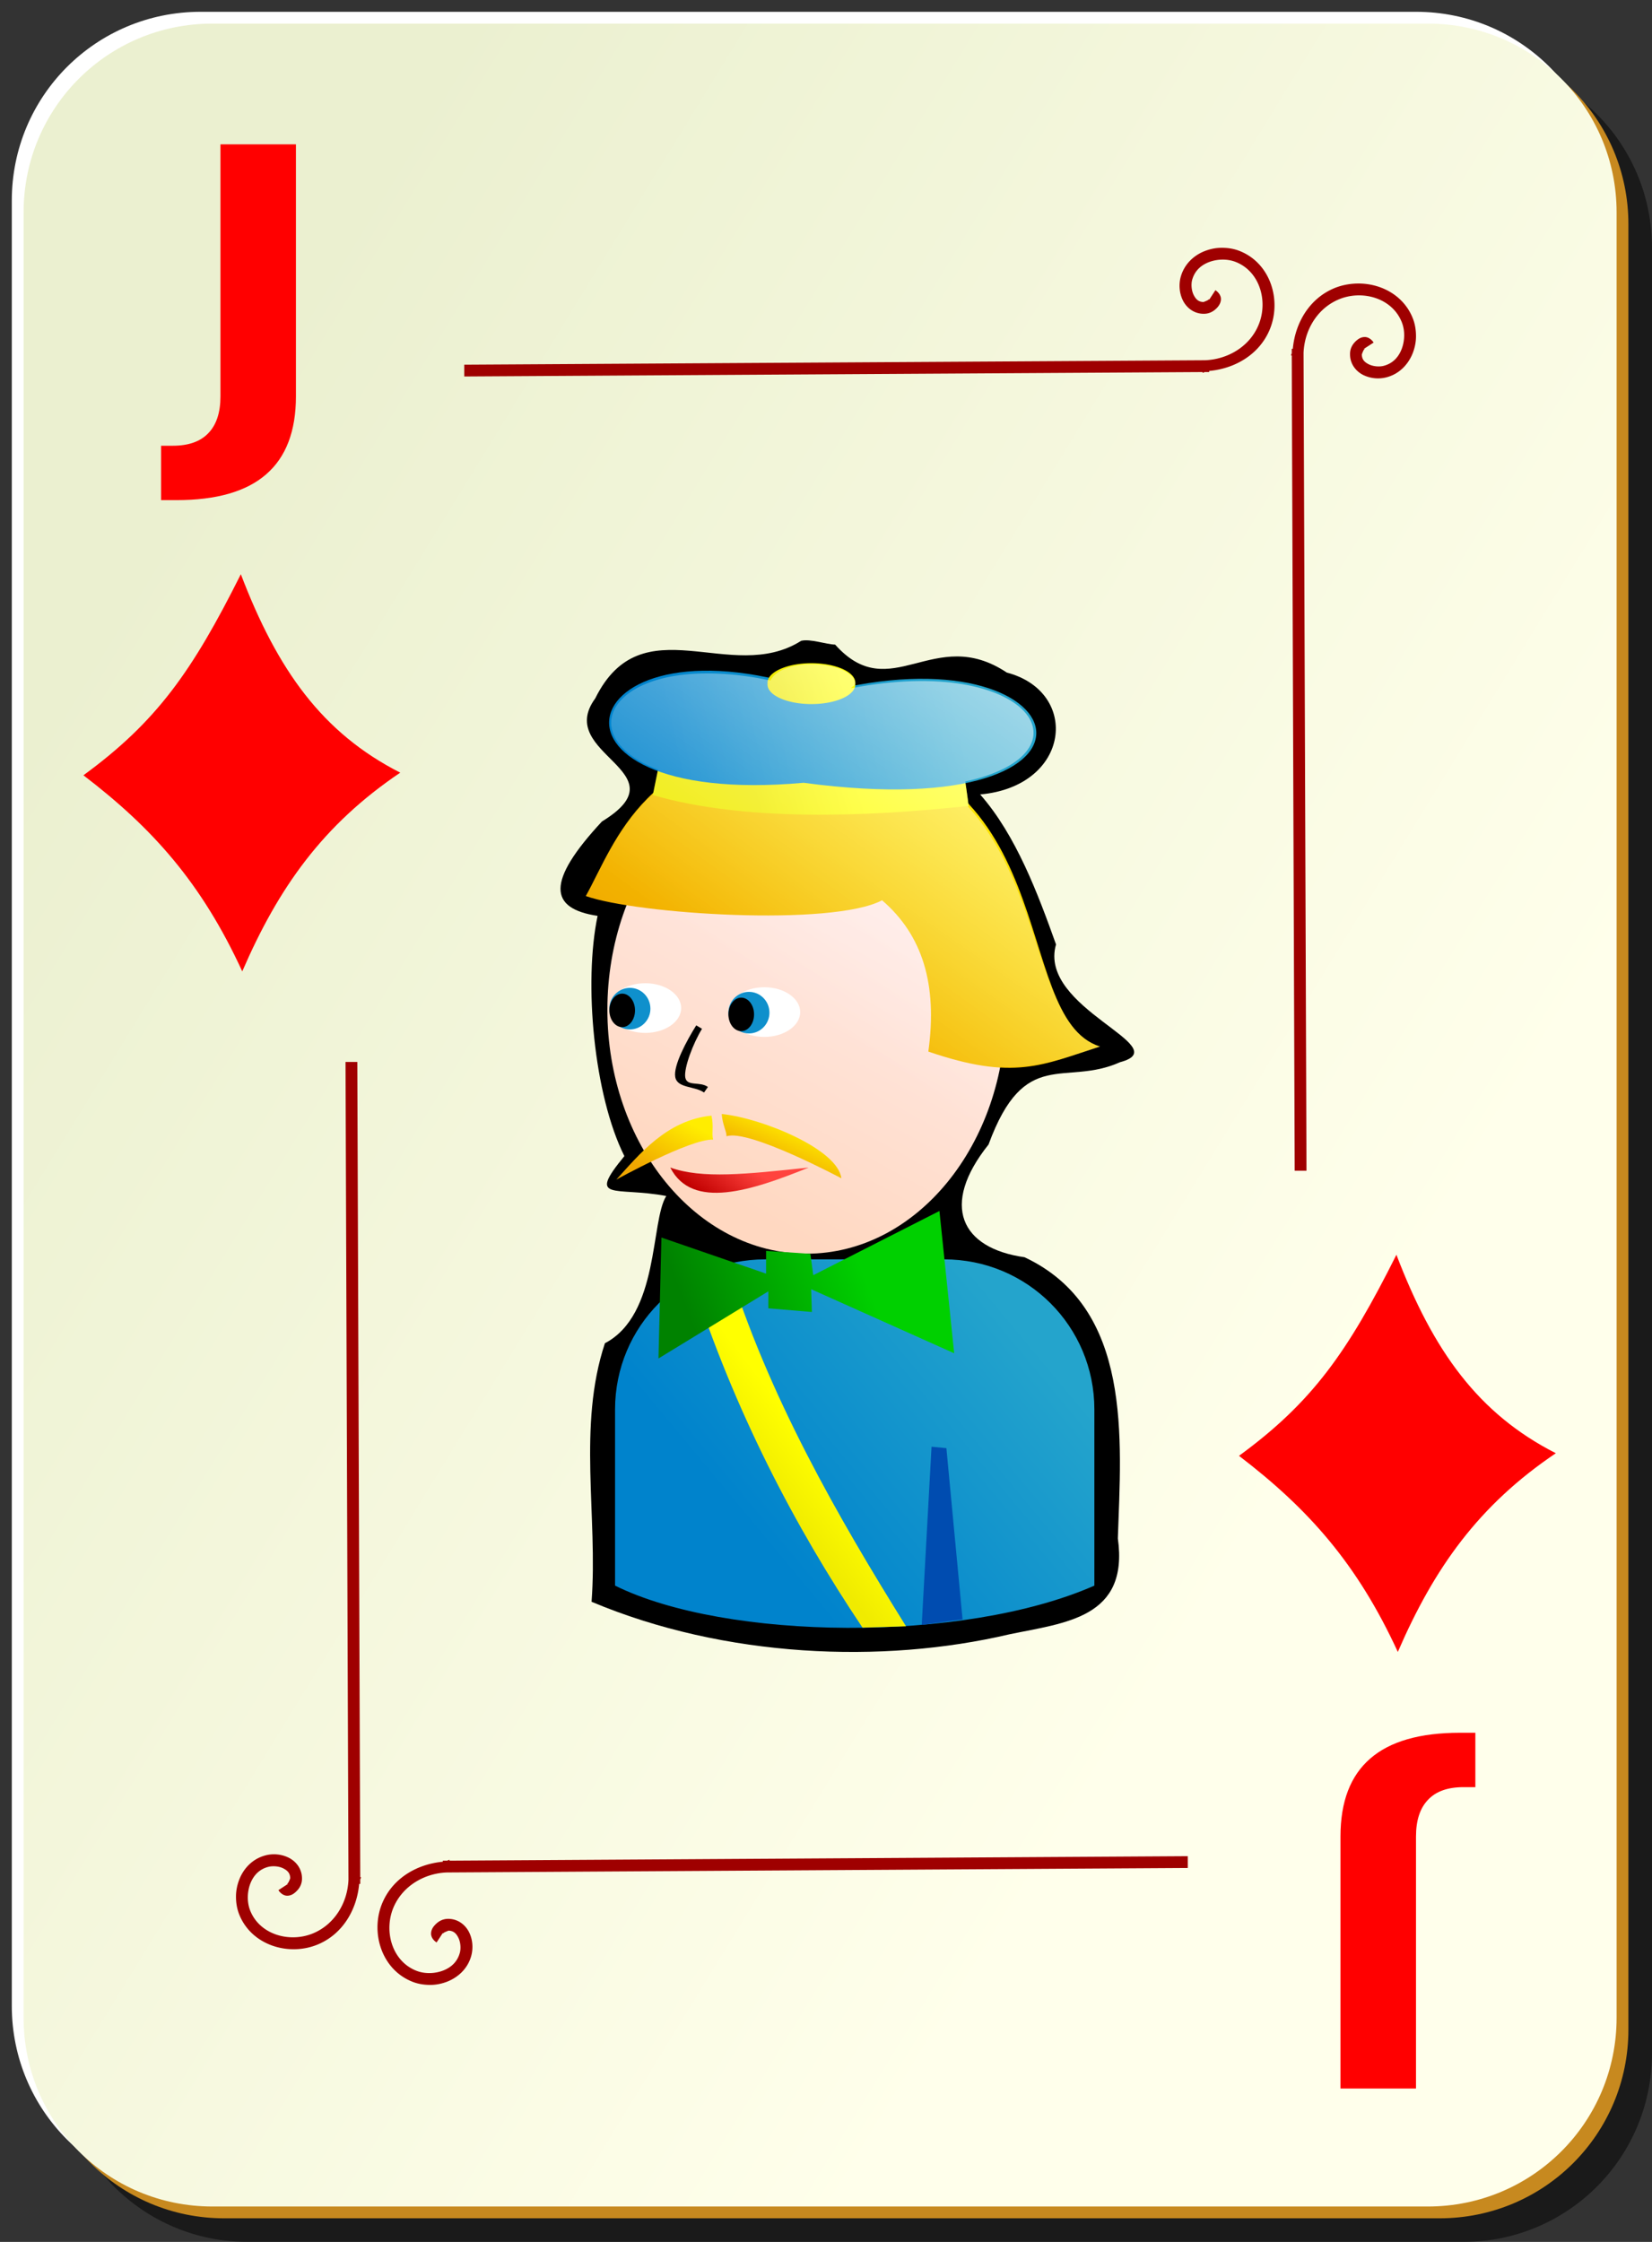 <svg xmlns="http://www.w3.org/2000/svg" xmlns:xlink="http://www.w3.org/1999/xlink" viewBox="0 0 140 190" version="1.0"><rect x="0" y="0" width="140" height="190" fill="#333333" stroke="none"/><defs><linearGradient id="j" y2="228.15" xlink:href="#b" gradientUnits="userSpaceOnUse" x2="109.26" gradientTransform="scale(1.363 .734)" y1="231.76" x1="106.41"/><linearGradient id="b"><stop offset="0" stop-color="#f0a700"/><stop offset="1" stop-color="#ffed00"/></linearGradient><linearGradient id="a"><stop offset="0" stop-color="#0083cc"/><stop offset="1" stop-color="#24a4cc"/></linearGradient><linearGradient id="e" y2="256.18" gradientUnits="userSpaceOnUse" x2="484.8" gradientTransform="matrix(.187 0 0 .145 74.301 109.48)" y1="437.5" x1="356.44"><stop offset="0" stop-color="#ffd8c1"/><stop offset="1" stop-color="#ffeded"/></linearGradient><linearGradient id="f" y2="415.54" xlink:href="#a" gradientUnits="userSpaceOnUse" x2="449.32" gradientTransform="translate(99.215 121.46) scale(.145)" y1="540.54" x1="298.99"/><linearGradient id="g" y2="177.03" xlink:href="#b" gradientUnits="userSpaceOnUse" x2="136.65" gradientTransform="scale(1.255 .797)" y1="198.46" x1="111.39"/><linearGradient id="h" y2="322.14" gradientUnits="userSpaceOnUse" x2="312.09" gradientTransform="translate(97.094 122.81) scale(.145)" y1="346.33" x1="294.25"><stop offset="0" stop-color="#c10000"/><stop offset="1" stop-color="#ff433e"/></linearGradient><linearGradient id="i" y2="205.04" xlink:href="#b" gradientUnits="userSpaceOnUse" x2="112.7" gradientTransform="scale(1.23 .813)" y1="209.42" x1="108.99"/><linearGradient id="c"><stop offset="0" stop-color="#f0eb00"/><stop offset="1" stop-color="#ff0"/></linearGradient><linearGradient id="k" y2="120.97" xlink:href="#c" gradientUnits="userSpaceOnUse" x2="105.55" gradientTransform="translate(43.646 73.72)" y1="124.16" x1="101.39"/><linearGradient id="l" y2="103.33" gradientUnits="userSpaceOnUse" x2="112.89" gradientTransform="translate(39.501 74.756)" y1="108.76" x1="98.818"><stop offset="0" stop-color="#008200"/><stop offset="1" stop-color="#00d000"/></linearGradient><linearGradient id="m" y2="62.671" xlink:href="#c" gradientUnits="userSpaceOnUse" x2="111.88" gradientTransform="translate(40.119 73.845)" y1="65.109" x1="103.56"/><linearGradient id="n" y2="57.702" xlink:href="#a" gradientUnits="userSpaceOnUse" x2="117.14" gradientTransform="translate(43.646 73.72)" y1="62.938" x1="93.5"/><linearGradient id="o" y2="55.781" xlink:href="#c" gradientUnits="userSpaceOnUse" x2="109.5" y1="57.469" x1="104.75"/><linearGradient id="p" y2="344.42" gradientUnits="userSpaceOnUse" x2="410.91" gradientTransform="matrix(.187 0 0 .145 74.296 109.49)" y1="77.395" x1="652.3"><stop offset="0" stop-color="#fff"/><stop offset="1" stop-color="#fff" stop-opacity="0"/></linearGradient><linearGradient id="d" y2="128.7" gradientUnits="userSpaceOnUse" y1="63.1" gradientTransform="translate(0 -1)" x2="109" x1="2"><stop offset="0" stop-color="#ebf0d0"/><stop offset="1" stop-color="#ffffeb"/></linearGradient></defs><path d="M21 5h103c8.86 0 16 7.136 16 16v153c0 8.86-7.14 16-16 16H21c-8.864 0-16-7.14-16-16V21c0-8.864 7.136-16 16-16z" fill-opacity=".498"/><path d="M17 1h103c8.86 0 16 7.136 16 16v153c0 8.86-7.14 16-16 16H17c-8.864 0-16-7.14-16-16V17C1 8.136 8.136 1 17 1z" fill="#fff"/><path d="M19 3h103c8.86 0 16 7.136 16 16v153c0 8.86-7.14 16-16 16H19c-8.864 0-16-7.14-16-16V19c0-8.864 7.136-16 16-16z" fill="#c7891f"/><path d="M18 2h103c8.86 0 16 7.136 16 16v153c0 8.86-7.14 16-16 16H18c-8.864 0-16-7.14-16-16V18C2 9.136 9.136 2 18 2z" fill="url(#d)"/><path d="M103.53 21c-.5.002-.97.099-1.44.281-.93.364-1.73 1.112-2.03 2.188-.173.645-.12 1.381.19 2s.93 1.119 1.75 1.125c.48.003.85-.196 1.16-.532.15-.167.31-.415.31-.718s-.21-.583-.47-.75l-.53.812c.07.046 0-.005 0-.062 0-.058.02-.022-.03.031-.1.106-.46.219-.44.219-.42-.003-.65-.217-.84-.594s-.23-.905-.13-1.281c.21-.751.72-1.231 1.41-1.5.69-.27 1.55-.298 2.25-.031 2.11.807 2.82 3.429 1.93 5.437-.77 1.764-2.58 2.83-4.5 2.906l-62.776.375v1l62.566-.375v.063c.07 0 .14-.06.21-.063h.35v-.093c2.16-.195 4.19-1.362 5.09-3.407 1.1-2.492.15-5.748-2.56-6.781-.47-.18-.97-.252-1.47-.25zm11.41 3.031c-.67.023-1.35.163-1.97.438-2.05.903-3.21 2.93-3.41 5.093h-.09v.344c0 .078-.06.141-.06.219h.06l.25 69.094h1l-.25-69.313c.08-1.919 1.14-3.72 2.91-4.5 2-.887 4.62-.178 5.43 1.938.27.698.24 1.561-.03 2.25-.27.688-.75 1.202-1.5 1.406-.37.102-.9.064-1.28-.125s-.59-.421-.59-.844c0 .018.11-.34.21-.437.06-.049.09-.031.04-.032-.06 0-.11-.07-.07 0l.82-.531c-.17-.259-.45-.468-.75-.469-.31 0-.55.16-.72.313-.34.306-.54.681-.53 1.156 0 .819.5 1.44 1.12 1.75a2.86 2.86 0 002 .188c1.08-.293 1.82-1.102 2.19-2.031.18-.465.28-.941.28-1.438s-.07-.996-.25-1.469c-.77-2.029-2.8-3.068-4.81-3zM29.281 90l.25 69.31c-.076 1.92-1.142 3.72-2.906 4.5-2.008.89-4.63.18-5.437-1.93-.267-.7-.239-1.57.031-2.26.269-.68.749-1.2 1.5-1.4.376-.1.904-.07 1.281.12s.591.42.594.85c0-.02-.113.34-.219.43-.053.05-.089.04-.031.04.057 0 .108.07.062 0l-.812.53c.167.26.447.47.75.47s.551-.16.718-.32c.336-.3.535-.68.532-1.15-.006-.82-.506-1.44-1.125-1.75s-1.355-.37-2-.19c-1.076.29-1.824 1.1-2.188 2.03-.182.47-.279.94-.281 1.44s.07.99.25 1.47c1.033 2.7 4.289 3.66 6.781 2.56 2.045-.9 3.212-2.93 3.407-5.09h.093v-.35c.003-.08.063-.14.063-.22h-.063L30.281 90h-1zm71.379 67.31l-62.566.38v-.07c-.078 0-.141.06-.219.07h-.344v.09c-2.163.2-4.19 1.36-5.093 3.41-1.101 2.49-.144 5.75 2.562 6.78.472.18.971.25 1.469.25.497 0 .972-.1 1.437-.28.93-.37 1.739-1.11 2.032-2.19.175-.65.122-1.38-.188-2s-.932-1.12-1.75-1.13c-.476 0-.85.2-1.156.54-.153.16-.314.41-.313.72.001.3.21.58.469.74l.531-.81c-.07-.04 0 .01 0 .07 0 .05-.017.02.031-.04.097-.1.455-.21.438-.22.423.01.655.22.844.6s.227.9.125 1.28c-.205.75-.718 1.23-1.407 1.5-.688.27-1.552.3-2.25.03-2.115-.81-2.824-3.43-1.937-5.44.779-1.76 2.581-2.83 4.5-2.9l62.785-.38v-1z" fill-rule="evenodd" fill="#9f0000"/><path d="M18.683 12.234h6.396v21.359c0 2.947-.841 5.149-2.525 6.607-1.672 1.458-4.208 2.186-7.608 2.186H13.65v-4.61h.996c1.33 0 2.332-.354 3.007-1.062.687-.708 1.03-1.748 1.03-3.121V12.234M120 177h-6.4v-21.36c0-2.95.84-5.15 2.53-6.61 1.67-1.45 4.2-2.18 7.6-2.18h1.3v4.61h-1c-1.33 0-2.33.35-3 1.06-.69.71-1.03 1.75-1.03 3.12V177" fill="red"/><path d="M20.41 48.665c-4.126 8.245-7.135 12.498-13.34 17.04 5.872 4.487 10.013 9.124 13.46 16.62 3.079-7.121 6.847-12.43 13.39-16.843-6.582-3.349-10.393-8.654-13.51-16.817zM118.34 106.34c-4.13 8.25-7.13 12.5-13.34 17.04 5.87 4.49 10.01 9.12 13.46 16.62 3.08-7.12 6.85-12.43 13.39-16.84-6.58-3.35-10.39-8.66-13.51-16.82z" fill-rule="evenodd" fill="red"/><g><path d="M67.893 54.31c-5.97 3.78-13.47-3.16-17.45 4.88-3.5 4.78 7.53 6.18.57 10.43-4.76 5.12-4.48 7.38-.37 8-1.19 5.67-.32 15.18 2.27 20.36-3.21 3.9-.8 2.56 3.55 3.38-1.35 2.15-.57 10.05-5.2 12.48-2.33 7.03-.59 14.65-1.13 21.91 11.28 4.75 24.63 5.29 35.4 2.76 4.74-.99 10.15-1.37 9.2-8.13.28-8.43 1.28-19.52-7.91-23.83-5.38-.76-7.17-4.39-3.05-9.55 3.07-8.36 6.44-4.87 11.15-6.98 4.9-1.31-7-4.54-5.43-9.98-1.52-4.25-3.38-9.25-6.43-12.71 7.68-.69 8.5-8.69 2.26-10.33-6.19-4.12-9.84 2.91-14.55-2.37-.78-.02-2.1-.51-2.88-.32z"/><path d="M164.87 156.82c0 11.42-7.56 20.68-16.88 20.68s-16.88-9.26-16.88-20.68c0-11.41 7.56-20.67 16.88-20.67s16.88 9.26 16.88 20.67z" fill="url(#e)" transform="translate(-79.637 -71.25)"/><path d="M144.48 177.98c-7.05 0-12.72 5.67-12.72 12.72v14.93c9.38 4.65 29.52 4.89 40.62 0V190.7c0-7.05-5.68-12.72-12.73-12.72h-15.17z" fill="url(#f)" transform="translate(-79.637 -71.25)"/><path d="M129.28 147.19c2.52-4.53 5.05-13.18 19.12-13.09 21.84.64 16.63 23.38 24.45 25.84-4.85 1.57-7.3 2.92-14.54.43.79-5.7-.5-9.88-3.92-12.82-4.27 2.24-20.74 1.18-25.11-.36z" fill-rule="evenodd" fill="url(#g)" transform="translate(-79.637 -71.25)"/><path d="M67.814 85.773c0 1.162-1.363 2.105-3.042 2.105s-3.042-.943-3.042-2.105 1.363-2.105 3.042-2.105 3.042.943 3.042 2.105z" fill="#fff"/><path d="M65.207 85.822c0 .973-.779 1.762-1.738 1.762s-1.738-.79-1.738-1.762.779-1.762 1.738-1.762 1.738.79 1.738 1.762z" fill="#0f90cc"/><path d="M63.903 85.969c0 .784-.487 1.42-1.086 1.42s-1.087-.636-1.087-1.42.487-1.42 1.087-1.42 1.086.636 1.086 1.42z"/><path d="M57.726 85.433c0 1.162-1.363 2.105-3.042 2.105s-3.042-.943-3.042-2.105 1.363-2.105 3.042-2.105 3.042.943 3.042 2.105z" fill="#fff"/><path d="M55.12 85.482c0 .973-.78 1.762-1.739 1.762s-1.738-.79-1.738-1.762.779-1.762 1.738-1.762 1.738.79 1.738 1.762z" fill="#0f90cc"/><path d="M53.815 85.629c0 .784-.487 1.42-1.086 1.42s-1.087-.636-1.087-1.42.487-1.42 1.087-1.42 1.086.636 1.086 1.42z"/><path d="M136.44 170.2c1.85 3.63 6.9 1.95 11.73 0-5.33.56-9 .97-11.73 0z" fill-rule="evenodd" fill="url(#h)" transform="translate(-79.637 -71.25)"/><path d="M78.943 122.61l1.26.12 1.37 14.51-3.46.47.83-15.1z" fill="#004cb0"/><path d="M59.003 86.9c-.8 1.28-1.95 3.4-1.78 4.37.16.97 1.65.76 2.44 1.32l.33-.47c-.7-.5-1.78-.01-1.92-.81-.13-.8.68-2.92 1.42-4.12l-.49-.29z" fill-rule="evenodd"/><path d="M139.93 165.8c-3.8.38-6.13 3.3-8.06 5.42 0 0 6.24-3.46 8.2-3.39-.14-.49.07-1.12-.14-2.03z" fill-rule="evenodd" fill="url(#i)" transform="translate(-79.637 -71.25)"/><path d="M140.8 165.66c3.38.34 9.84 2.97 10.14 5.45 0 0-7.88-4.21-9.73-3.56-.02-.51-.34-.96-.41-1.89z" fill-rule="evenodd" fill="url(#j)" transform="translate(-79.637 -71.25)"/><path d="M138.27 179.65c3.63 11.22 8.7 20.95 14.46 29.54l3.69-.11c-5.74-9.21-11.73-19.6-15.15-30.81 0 0-2.04.62-3 1.38z" fill-rule="evenodd" fill="url(#k)" transform="translate(-79.637 -71.25)"/><path d="M135.69 176.13l-.25 10.25 9.31-5.69v1.44l3.69.31-.06-1.93 12.12 5.43-1.25-12.06-10.69 5.44-.25-1.81-3.75-.25v1.93l-8.87-3.06z" fill-rule="evenodd" fill="url(#l)" transform="translate(-79.637 -71.25)"/><path d="M135.49 136.03l-.53 2.6c7.66 2.23 17.9 1.88 26.76.92-.02-.36-.35-2.52-.35-2.52-8.52.88-19.42.81-25.88-1z" fill-rule="evenodd" fill="url(#m)" transform="translate(-79.637 -71.25)"/><path d="M147.74 137.59c28.52 3.84 23.48-13.39 1.57-7.62-21.15-7.46-26.23 9.83-1.57 7.62z" fill-rule="evenodd" fill="url(#n)" transform="translate(-79.637 -71.25)"/><path d="M110.81 56.406a3.719 1.656 0 11-7.43 0 3.719 1.656 0 117.43 0z" transform="translate(-38.331 1.532)" fill="url(#o)"/><path d="M148.4 127.54c-1.81 0-3.14.62-3.47 1.38-12.88-2.72-17.58 4.48-9.53 7.56l-.41 2.06c-2.99 2.79-4.39 6.28-5.71 8.66.75.26 2.22.5 3.56.72-1.07 2.71-1.72 5.7-1.72 8.9 0 4.48 1.18 8.59 3.16 11.97-.85.82-1.72 1.68-2.41 2.44 0 0 1.46-.78 3-1.53 3.03 4.62 7.6 7.65 12.78 7.78l-3.09-.22v.72h-.06c-.92 0-1.83.1-2.69.28l-6.13-2.12-.12 5.53c-2.33 2.3-3.78 5.48-3.78 9.03v14.94c4.95 2.45 12.89 3.61 20.94 3.5.01.02.01.04.03.06l3.69-.09c-.05-.08-.11-.17-.16-.25.49-.04.98-.09 1.47-.13v.25l3.47-.47v-.03c4.13-.58 8.02-1.46 11.15-2.84V190.7c0-7.04-5.65-12.7-12.68-12.72l-.44-4.09-8.03 4.09h-2.85l-.06-.47h-.22c7.93-.05 14.52-6.81 16.28-15.87 3.11.16 5.35-.66 8.51-1.69-5.49-1.72-4.74-13.32-11.23-20.37.02-.01.05 0 .07 0-.02-.3-.21-1.58-.28-2.1 10.99-2.38 5.53-10.84-9.69-7.9.08-.15.37-.23.37-.38 0-.91-1.66-1.66-3.72-1.66z" fill="url(#p)" transform="translate(-79.637 -71.25)"/></g></svg>
